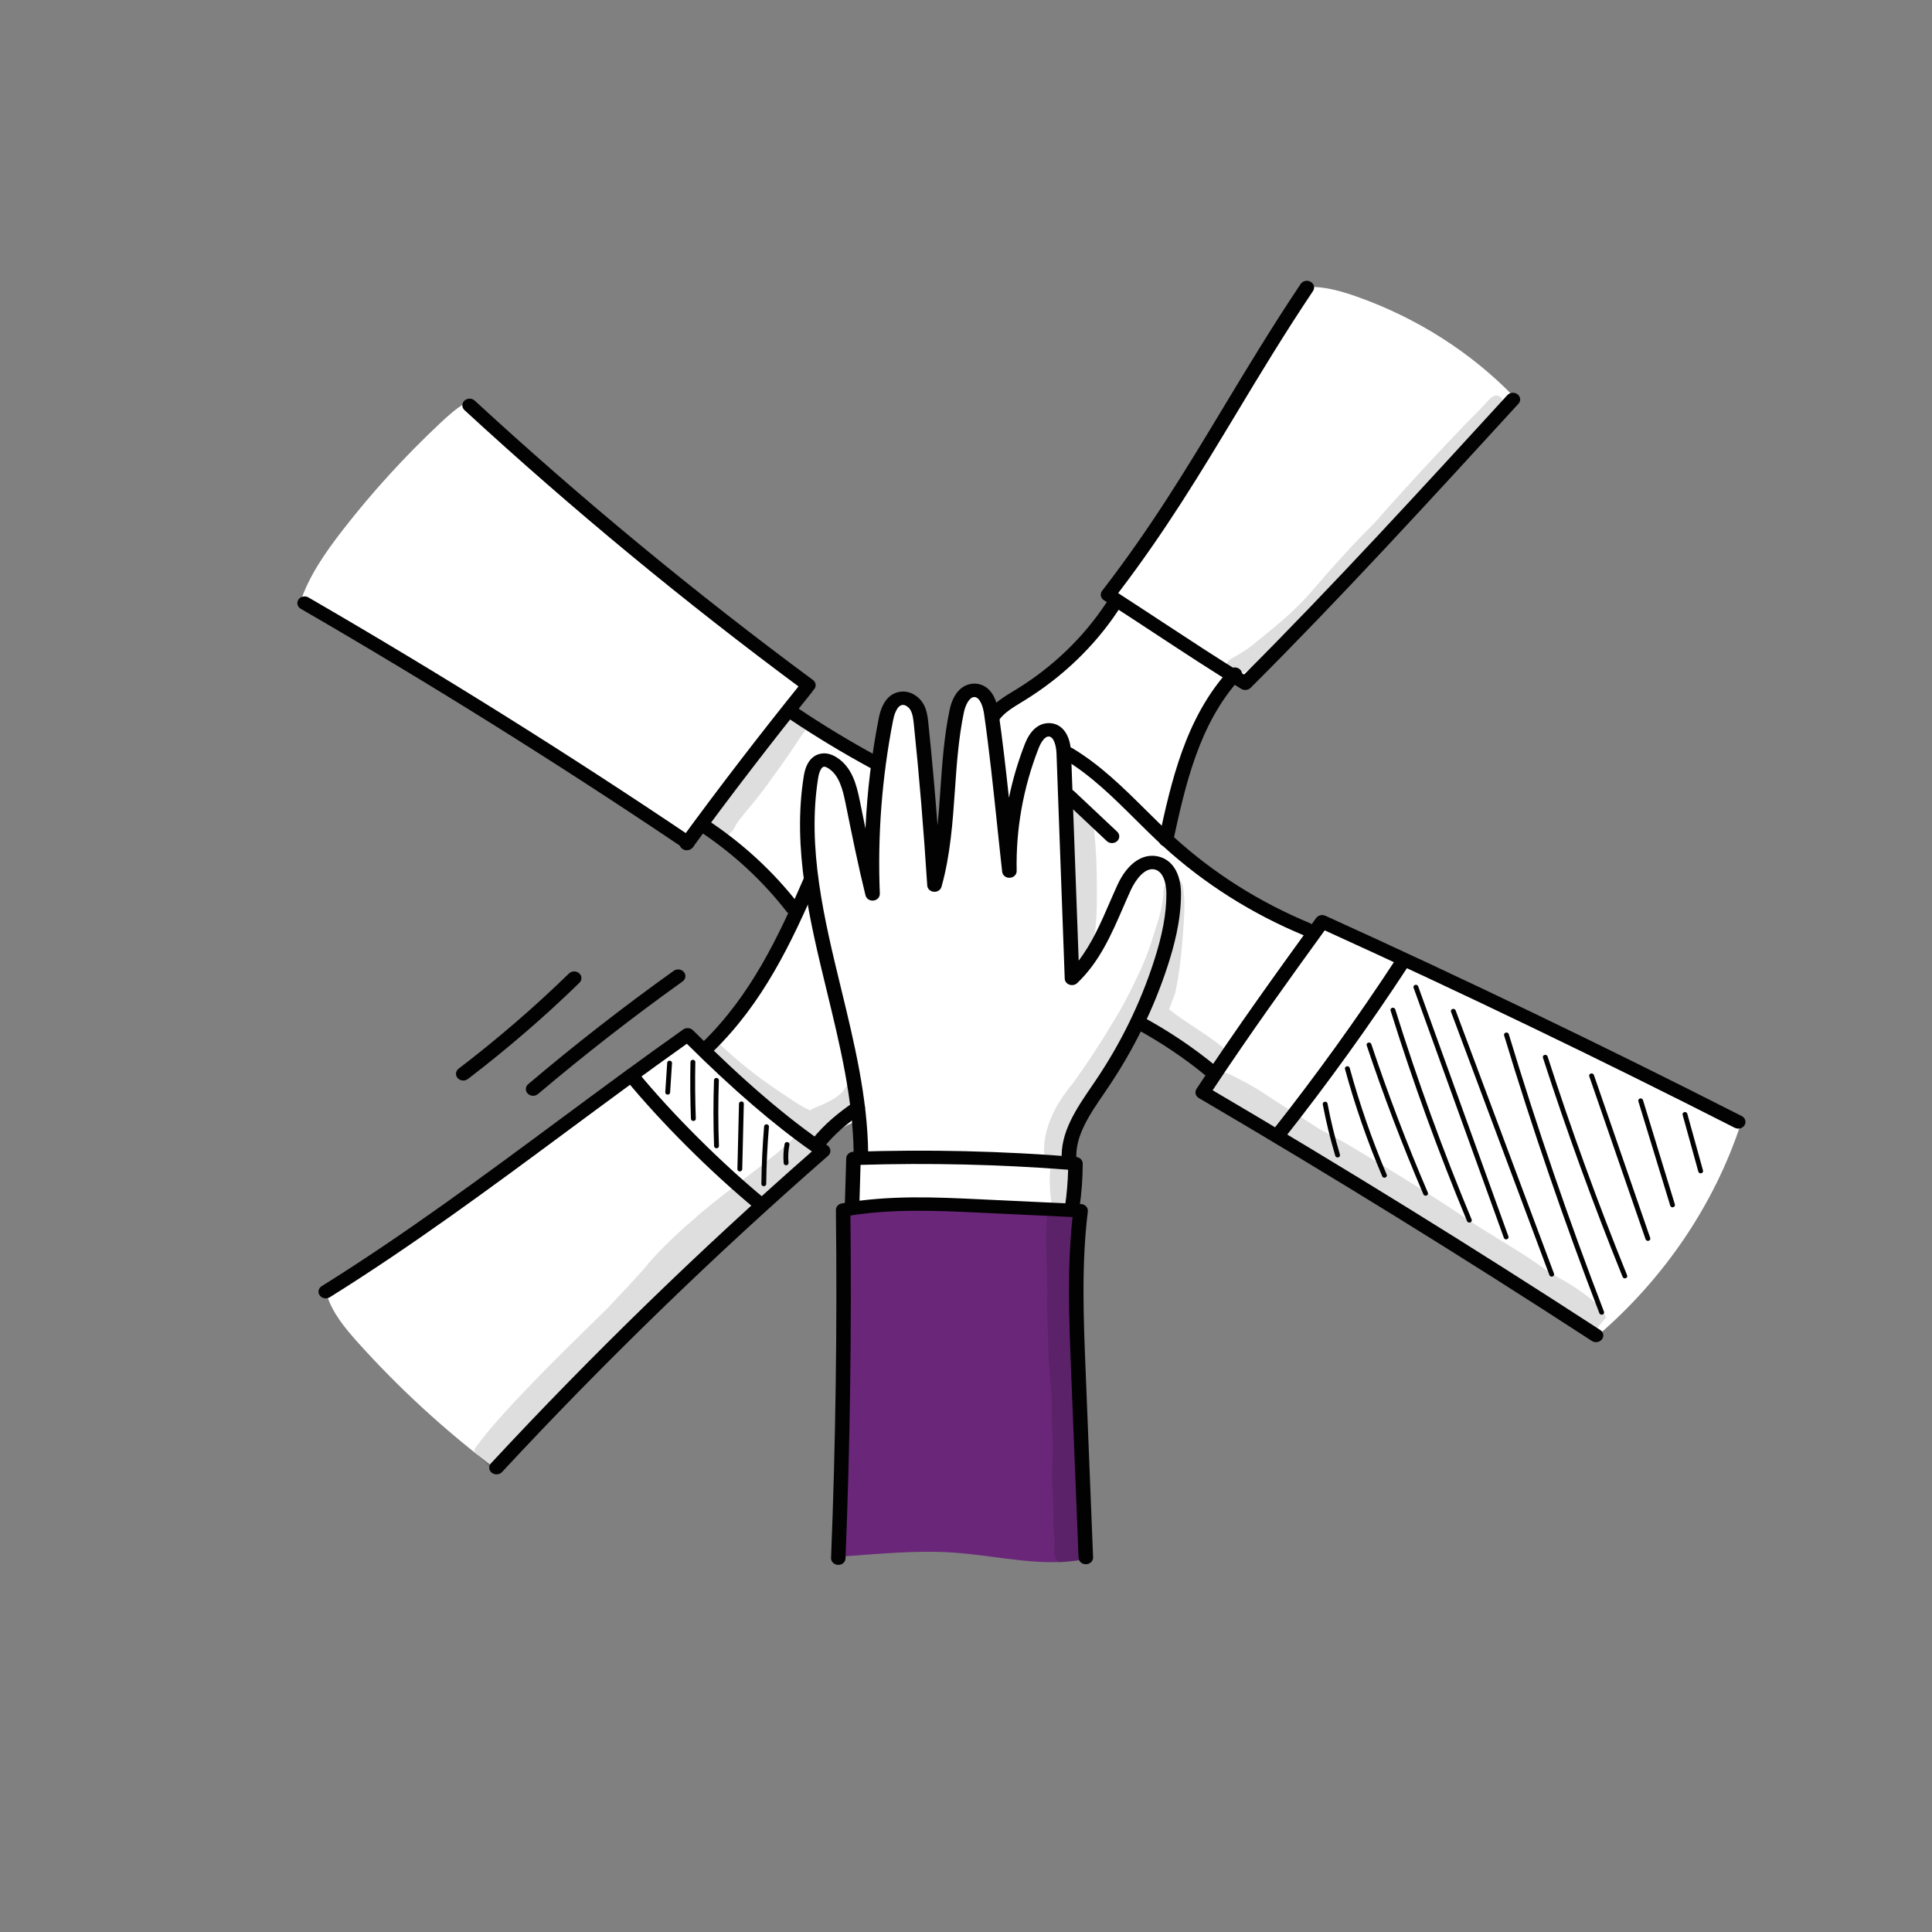 <?xml version="1.0" encoding="utf-8"?>
<!-- Generator: Adobe Illustrator 26.0.1, SVG Export Plug-In . SVG Version: 6.00 Build 0)  -->
<svg version="1.1" id="Layer_1" xmlns="http://www.w3.org/2000/svg" xmlns:xlink="http://www.w3.org/1999/xlink" x="0px" y="0px"
	 viewBox="0 0 500 500" style="enable-background:new 0 0 500 500;" xml:space="preserve">
<rect x="0" y="0" width="500" height="500" fill="#808080" stroke="none"/>
<style type="text/css">
	.st0{fill:#FFFFFF;}
	.st1{fill:#020203;}
	.st2{fill:#6A2779;}
	.st3{opacity:0.129;}
</style>
<g>
	<g>
		<path class="st0" d="M127.47,379.52c-12.6-9.59-24.22-20.28-34.66-31.87c-3.44-3.82-6.83-7.87-8.27-12.66l93.83-67.73
			c0,0,4.45,4.32,4.94,4.28c9.13-11.16,16.68-23.42,23.12-36.14c-7.46-7.94-15.56-15.36-24.36-22.31c-1.51,1.56-3.03,3.11-4.54,4.67
			c0,0-0.36,0.2-0.9-0.12c-32.2-21.65-65.17-42.33-98.98-61.64c2.25-6.88,6.55-13.03,11.09-18.88c7.64-9.84,16.12-19.13,25.33-27.75
			c2.01-1.88,4.07-3.74,6.49-5.13l88.74,73.31c0,0-5.04,6.97-4.76,7.32c7.52,3.85,14.01,9.43,23.11,12.45
			c-0.23-5.13,1.65-10.14,3.88-14.84c0.36-0.76,0.77-1.56,1.53-1.99c0.77-0.43,1.99-0.28,3.1,0.93c3.58,6.02,4.1,13.11,4.55,19.96
			c0.47,7.13,0.94,14.27,1.41,21.4c3.69-10.45,3.06-21.71,4.08-32.66c0.3-3.29,0.8-6.68,2.67-9.49c0.46-0.69,1.03-1.37,1.83-1.72
			c1.69-0.74,3.79,0.31,4.7,1.82c0.91,1.51,0.93,3.32,1.49,5.83c0.73-2.28,2.71-4.02,4.66-5.59c9.82-7.86,21.56-14.63,26.86-25.29
			c-0.73-2.13,0.64-4.34,1.94-6.21c17.05-24.51,33.01-49.66,47.93-75.23c4.49-0.15,8.88,1.11,13.07,2.6
			c15.44,5.49,29.42,14.41,40.42,25.79l-68.98,74.24c0,0-3.4-1.78-3.57-1.89c-1.3,1.48-2.36,3.12-3.36,4.78
			c-7.1,11.7-11.9,24.58-13.79,37.67c10.33,10.05,23.17,17.9,37.24,22.76c0.49,0.17,1.03,0.34,1.54,0.23
			c0.61-0.13,1.03-0.61,1.51-0.99c0.47-0.37,1.19-0.65,2.79,0.34c18.46,8.72,36.84,17.59,55.23,26.45
			c9.48,4.57,18.96,9.14,28.44,13.71c7.13,3.44,14.27,6.88,21.68,10.97c-6.83,20.78-19.71,39.84-36.93,54.67l-101.88-62.62
			c0,0,2.79-5.4,3.1-5.27c-6.08-5.05-12.74-9.52-19.38-12.64c-4.61,7.78-9.22,15.56-13.82,23.34c-2.36,3.98-4.77,8.13-5.05,12.65
			c1.4-0.2,1.99,1.59,1.97,2.89c-0.05,3.04-0.34,6.08-0.87,9.09l-24.56-1.43c0,0-33.63,2.15-33.99,1.96c2.6-3,2.21-7.26,1.92-11.09
			c-0.06-0.79-0.01-1.77,0.76-2.13c0.26-0.12,0.57-0.15,0.83-0.27c0.62-0.3,0.76-1.05,0.81-1.7c0.22-3.24-0.17-6.52-0.19-8.61
			c-0.91,0.26-1.83,0.53-2.7,0.89c-2.94,1.2-5.25,3.39-7.48,5.52c-1.46,1.39-2.92,2.78-4.37,4.17
			c-5.56,5.31-11.13,10.62-16.67,15.95C170.65,336.74,149.64,357.45,127.47,379.52z"/>
	</g>
	<g>
		<path class="st1" d="M172.8,283.29c-0.01,0-0.02,0-0.04,0c-0.35-0.02-0.61-0.29-0.59-0.61l0.5-7.63c0.02-0.32,0.27-0.57,0.66-0.54
			c0.35,0.02,0.61,0.29,0.59,0.61l-0.5,7.63C173.41,283.06,173.13,283.29,172.8,283.29z"/>
	</g>
	<g>
		<path class="st1" d="M179.44,290.1c-0.34,0-0.62-0.25-0.63-0.56c-0.18-4.88-0.22-9.82-0.12-14.7c0.01-0.32,0.32-0.57,0.64-0.57
			c0.35,0.01,0.62,0.27,0.62,0.59c-0.1,4.86-0.05,9.79,0.12,14.65c0.01,0.32-0.26,0.59-0.61,0.6
			C179.45,290.1,179.44,290.1,179.44,290.1z"/>
	</g>
	<g>
		<path class="st1" d="M185.43,297.17c-0.34,0-0.61-0.25-0.63-0.56c-0.21-5.67-0.21-11.42-0.02-17.08c0.01-0.32,0.32-0.59,0.65-0.56
			c0.35,0.01,0.62,0.28,0.61,0.6c-0.19,5.64-0.19,11.36,0.02,17.01c0.01,0.32-0.26,0.59-0.61,0.6
			C185.44,297.17,185.44,297.17,185.43,297.17z"/>
	</g>
	<g>
		<path class="st1" d="M191.46,303.16c0,0-0.01,0-0.01,0c-0.35-0.01-0.62-0.27-0.61-0.59l0.41-16.96c0.01-0.32,0.28-0.52,0.64-0.56
			c0.35,0.01,0.62,0.27,0.61,0.59l-0.41,16.96C192.08,302.91,191.8,303.16,191.46,303.16z"/>
	</g>
	<g>
		<path class="st1" d="M197.67,306.99C197.67,306.99,197.67,306.99,197.67,306.99c-0.35,0-0.63-0.26-0.63-0.58
			c0.06-4.96,0.3-9.98,0.71-14.91c0.03-0.32,0.36-0.57,0.67-0.53c0.35,0.02,0.6,0.3,0.58,0.62c-0.41,4.91-0.65,9.9-0.71,14.83
			C198.29,306.74,198.01,306.99,197.67,306.99z"/>
	</g>
	<g>
		<path class="st1" d="M203.44,301.57c-0.32,0-0.6-0.23-0.62-0.53c-0.15-1.67-0.07-3.35,0.24-5c0.06-0.31,0.39-0.53,0.73-0.47
			c0.34,0.06,0.57,0.35,0.51,0.67c-0.3,1.55-0.37,3.13-0.23,4.7c0.03,0.32-0.23,0.6-0.57,0.62
			C203.47,301.56,203.46,301.57,203.44,301.57z"/>
	</g>
	<g>
		<path class="st1" d="M346.17,299.55c-0.28,0-0.53-0.17-0.6-0.42c-1.3-4.37-2.4-8.85-3.24-13.33c-0.06-0.31,0.17-0.61,0.51-0.67
			c0.33-0.06,0.66,0.15,0.72,0.47c0.84,4.44,1.92,8.88,3.22,13.22c0.09,0.31-0.11,0.63-0.44,0.71
			C346.28,299.54,346.23,299.55,346.17,299.55z"/>
	</g>
	<g>
		<path class="st1" d="M358.29,304.79c-0.25,0-0.49-0.14-0.58-0.37c-3.83-9.02-7.07-18.36-9.63-27.76c-0.08-0.31,0.12-0.62,0.46-0.7
			c0.34-0.08,0.68,0.11,0.76,0.42c2.55,9.35,5.78,18.64,9.58,27.62c0.13,0.3-0.03,0.63-0.36,0.75
			C358.44,304.78,358.36,304.79,358.29,304.79z"/>
	</g>
	<g>
		<path class="st1" d="M368.95,309.45c-0.25,0-0.49-0.14-0.58-0.37c-5.4-12.62-10.34-25.58-14.67-38.53
			c-0.1-0.31,0.08-0.63,0.41-0.72c0.34-0.1,0.68,0.08,0.78,0.38c4.32,12.92,9.24,25.86,14.64,38.45c0.13,0.3-0.03,0.63-0.35,0.75
			C369.1,309.43,369.02,309.45,368.95,309.45z"/>
	</g>
	<g>
		<path class="st1" d="M380.27,316.4c-0.25,0-0.49-0.14-0.59-0.37c-7.42-17.82-14.08-36.15-19.8-54.5c-0.1-0.31,0.1-0.63,0.43-0.71
			c0.33-0.09,0.68,0.09,0.78,0.4c5.71,18.31,12.36,36.62,19.77,54.4c0.12,0.3-0.04,0.63-0.36,0.75
			C380.42,316.39,380.35,316.4,380.27,316.4z"/>
	</g>
	<g>
		<path class="st1" d="M389.8,320.75c-0.26,0-0.51-0.15-0.6-0.4l-23.37-64.73c-0.11-0.3,0.07-0.63,0.4-0.73
			c0.33-0.1,0.68,0.06,0.79,0.37l23.36,64.73c0.11,0.3-0.07,0.63-0.4,0.73C389.93,320.74,389.87,320.75,389.8,320.75z"/>
	</g>
	<g>
		<path class="st1" d="M401.58,330.39c-0.26,0-0.5-0.15-0.59-0.39l-25.47-68.15c-0.11-0.3,0.06-0.63,0.39-0.73
			c0.33-0.1,0.68,0.06,0.8,0.36l25.47,68.15c0.11,0.3-0.06,0.63-0.39,0.73C401.72,330.38,401.65,330.39,401.58,330.39z"/>
	</g>
	<g>
		<path class="st1" d="M414.51,340.24c-0.26,0-0.5-0.15-0.59-0.38c-9.07-23.6-17.37-47.79-24.66-71.91
			c-0.09-0.31,0.1-0.62,0.44-0.71c0.34-0.09,0.68,0.09,0.77,0.4c7.29,24.09,15.58,48.26,24.64,71.83c0.12,0.3-0.06,0.63-0.38,0.74
			C414.65,340.23,414.58,340.24,414.51,340.24z"/>
	</g>
	<g>
		<path class="st1" d="M420.52,330.84c-0.25,0-0.49-0.14-0.59-0.38c-7.53-18.6-14.47-37.69-20.62-56.73
			c-0.1-0.31,0.09-0.63,0.42-0.72c0.33-0.09,0.68,0.08,0.78,0.39c6.14,19.01,13.07,38.08,20.59,56.66c0.12,0.3-0.04,0.63-0.37,0.74
			C420.66,330.83,420.59,330.84,420.52,330.84z"/>
	</g>
	<g>
		<path class="st1" d="M426.48,321.13c-0.27,0-0.51-0.16-0.6-0.4l-14.58-42.18c-0.11-0.3,0.08-0.63,0.41-0.72
			c0.33-0.09,0.68,0.07,0.79,0.38l14.58,42.18c0.11,0.3-0.08,0.63-0.41,0.72C426.6,321.12,426.54,321.13,426.48,321.13z"/>
	</g>
	<g>
		<path class="st1" d="M432.86,312.45c-0.27,0-0.53-0.17-0.6-0.42L424,285c-0.09-0.31,0.1-0.63,0.43-0.71
			c0.34-0.08,0.68,0.09,0.77,0.4l8.26,27.03c0.09,0.31-0.1,0.63-0.43,0.71C432.98,312.44,432.92,312.45,432.86,312.45z"/>
	</g>
	<g>
		<path class="st1" d="M440.14,303.66c-0.28,0-0.54-0.17-0.61-0.44l-4.07-14.71c-0.09-0.31,0.12-0.62,0.45-0.7
			c0.33-0.08,0.68,0.11,0.76,0.42l4.07,14.71c0.09,0.31-0.12,0.62-0.45,0.7C440.24,303.66,440.19,303.66,440.14,303.66z"/>
	</g>
	<g>
		<path class="st2" d="M216.63,402.92c1.16-29.82,1.75-59.66,1.77-89.5c20.31-1.58,40.78-1.32,60.54,0.93
			c-0.87,29.78-0.26,59.6,2.06,89.13c-11.18,2.28-22.71-0.87-34.13-1.66C236.93,401.12,226.96,402.21,216.63,402.92z"/>
	</g>
	<g class="st3">
		<path class="st1" d="M315.97,270.65c-4.72-3.71-9.57-6.3-13.42-9.46c0.56-1.33,1.01-2.71,1.53-3.96
			c1.04-4.78,1.65-9.21,2.16-16.75c0.21-2.89,0.41-5.81,0.19-8.7c-0.22-1.14-0.02-2.51-0.73-3.5c-0.87-1.17-2.84-0.77-3.4,0.39
			c-0.67,0.26-1.2,0.84-1.17,1.59c-0.08,3.9-1.14,7.32-2.61,11.84c-1.35,4.51-3.01,8.36-4.48,11.28c-0.09,0.39-3.47,7.24-5.81,10.86
			c-3.22,5.45-6.71,10.74-10.41,15.92c-4.13,4.9-7.4,10.67-7.62,16.99c-0.06,0.43,0.07,1.56,0.12,1.97
			c-0.01-0.09-0.03-0.21-0.06-0.4c-0.02,0.77,0.32,1.52,0.91,2.06c0.2,0.2,0.44,0.34,0.68,0.47c-0.01,0.11-0.03,0.22-0.03,0.33
			c-0.23,3.48-0.24,7.06,0.46,10.47c0.17,0.46,0.51,0.78,0.91,1c-1.19,0.15-2.27,0.95-2.3,2.42c-0.48,6.19,0.05,12.4,0.15,18.59
			c-0.23,5.21,0.21,10.41,0.24,15.63c0.05,3.78,0.56,7.54,0.86,11.3c0.12,3.47-0.05,6.94,0.21,10.41c0.01,1.06,0.05,2.13,0.09,3.19
			c-0.12,4.29-0.31,8.27-0.01,11.46c0.06,1.76,0.1,3.52,0.26,5.28c-0.18,1.03-0.01,2.17-0.1,3.17c0.03,1.94,0.19,3.3,0.37,4.5
			c-0.13,0.73-0.23,1.46-0.23,2.19c0.06,0.63,0.15,1.3,0.4,1.9c0.19,0.52,0.55,0.98,1,1.32c1.54-0.22,3.09-0.41,4.64-0.55
			c0.26-0.31,0.46-0.67,0.56-1.06c0.04-0.08,0.07-0.17,0.12-0.28c0.28-0.62-0.02,0.04-0.11,0.24l0,0c0.02-0.04,0.05-0.11,0.1-0.21
			c0.5-1.35,0.35-1.13,0.63-3.9c0.07-1.17,0.1-2.34,0.12-3.51c0.44-0.67,0.65-1.48,0.47-2.38c-0.21-2.66-0.33-3.02-0.63-5.88
			c-0.11-2.75-0.25-5.49-0.3-8.24c-0.05-2.36,0.01-4.71,0.04-7.07c0.15-0.36,0.22-0.74,0.18-1.12c0.02-0.45,0.03-1.04-0.01-1.46
			c-0.15-1.92-0.3-3.64-0.45-5.23c-0.15-2.27-0.24-4.55-0.35-6.83c-0.25-3.45-0.54-6.91-0.57-10.37c0.01-0.28-0.03-0.56-0.09-0.82
			c-0.15-1.24-0.27-2.49-0.27-3.74c-0.09-5.07,0.54-10.13,0.41-15.2c0.05-3.09-0.04-6.19-0.22-9.28c-0.2-1.34,0.17-2.94-0.94-3.99
			c-0.37-0.36-0.82-0.56-1.29-0.64c0.21-0.16,0.4-0.35,0.54-0.58c0.83-1.74-0.09-3.74-0.04-5.57c-0.2-2,0.54-4.13-0.01-6.06
			c-0.12-0.31-0.3-0.55-0.51-0.76c0.83-2.34,0.78-7.54,5.65-14.13c4.82-7.22,9.69-14.53,13.56-22.24c0.3,1.18,1.47,1.92,2.69,2.01
			c0.73,0.66,1.54,1.25,2.36,1.81c3.52,2.46,5.67,3.78,7.76,5.3c2.41,1.55,1.46,0.96,4.01,2.77c0.79,0.46,1.6,1.06,2.56,1.12
			c1.78,0.34,3.57-1.16,3.52-2.81C318.28,272.35,317.06,271.48,315.97,270.65z"/>
	</g>
	<g class="st3">
		<path class="st1" d="M283.86,229.88c0.02-5.05-0.18-10.11-0.71-15.14c-0.12-1.24-0.3-2.47-0.51-3.69
			c-0.16-0.83-0.25-1.74-0.92-2.37c-2.42-3.08-7.84-0.57-6.71,3.08c1.25,5.15,0.64,17.8,1.14,26.21c0.24,1.9,0.43,3.79,0.79,5.67
			c0,0.03,0,0.08,0,0.18c0.1,0.92-0.1,1.93,0.32,2.79c0.62,1.61,3.1,2.01,4.36,0.8c0.91-0.79,0.79-2.02,1.08-3.06
			c0.01-0.08,0.02-0.15,0.03-0.22c-0.01,0.05-0.01,0.09-0.02,0.14c0.07-0.17,0.11-0.36,0.16-0.53
			C283.72,240.79,283.94,235.15,283.86,229.88z"/>
	</g>
	<g class="st3">
		<path class="st1" d="M218.8,281.49c-1.11,1.82-2.66,2.88-6.1,4.45c0.08-0.03,0.19-0.08,0.31-0.12c-1.09,0.5-2.4,0.84-3.37,1.54
			c-0.19-0.09-0.38-0.17-0.54-0.25c-1.8-0.83-3.41-1.97-5.04-3.05c-6.19-4.07-10.65-7.29-16.8-12.89c-1.02-0.82-1.88-2.12-3.38-2.09
			c-2.24-0.07-3.49,2.68-1.84,4.1c3.06,2.91,6.17,5.79,9.36,8.57c2.82,2.28,5.89,4.3,8.57,6.73c1.66,1.63,3.57,3.02,5.17,4.7
			c0.21,0.21,0.43,0.42,0.62,0.64c-0.19-0.22-0.49-0.6-0.63-0.74c0.34,0.38,0.71,0.77,1.1,1.15c-0.89,0.35-1.67,0.94-2.2,1.69
			c-0.03,0.03-0.05,0.05-0.08,0.08c-9.28,8.01-18.07,13.67-25.06,20.13c-4.38,3.6-10.48,9.88-11.59,11.5
			c-3.2,3.75-6.7,7.26-10.04,10.9c-7.2,7.11-21.37,20.67-30.15,31c-1.33,1.53-2.53,3.15-3.77,4.74c-0.31,0.38-0.52,0.81-0.65,1.26
			c1.59,1.61,3.16,3.23,4.71,4.87c2.48-0.48,4.12-3.42,5.74-5.41c0.05-0.04,2.71-3.06,3.28-3.64c2.27-2.53,4.56-5.05,6.86-7.55
			c3.61-4.01,7.88-8.99,14.97-15.82c2.12-1.81,3.96-3.88,6.1-5.68c2.41-2.03,4.9-3.98,7.08-6.24c3.35-3.11,6.29-6.57,9.75-9.58
			c9.01-7.94,18.4-15.52,27.81-23.05c0.83-0.69,0.78-0.66-0.16,0.01c0.48-0.33,0.96-0.67,1.42-1.03c0.74-0.54,1.41-1.16,1.92-1.89
			c1.01-1.53,0.82-3.54-0.31-4.93c1.53-0.72,2.29-2.25,2.1-3.77c2.54-1.33,4.66-3.21,6.4-5.37c0.01-0.01,0,0,0.01-0.01
			c0.88-0.95,1.76-1.94,2.21-3.13C223.58,281.06,220.2,279.41,218.8,281.49z"/>
	</g>
	<g class="st3">
		<path class="st1" d="M204.72,184.24c-0.23-0.18-0.45-0.37-0.67-0.56c-2.29,2.73-4.52,5.52-6.64,8.37
			c-1.32,1.78-2.59,3.58-3.82,5.41c-1.19,1.77-2.24,3.63-3.49,5.37c-0.48,0.67-1.2,0.78-1.78,0.56c-1.21,1.54-2.4,3.09-3.54,4.68
			c-1.27,1.76-2.45,3.58-3.72,5.34c0.69,2.66,4.22,4.44,7.07,2.83c0.38-0.24,0.73-0.51,1.04-0.81c-0.02,0.03-0.04,0.06-0.06,0.09
			c0.06-0.07,0.12-0.14,0.17-0.2c0.32-0.33,0.59-0.69,0.79-1.1c0.1-0.18,0.2-0.37,0.29-0.57c0.31-0.55,0.73-1.04,1.06-1.58
			c1.71-2.24,5.16-5.99,8.55-10.95c2.28-3.04,4.39-6.17,6.51-9.3c0.84-1.52,2.36-2.86,2.67-4.57
			C207.62,186.31,206.13,185.33,204.72,184.24z"/>
	</g>
	<g class="st3">
		<path class="st1" d="M415.66,340.94c-0.08-0.19-0.17-0.38-0.27-0.56c-0.13-0.25-0.27-0.5-0.44-0.73c-0.1-0.13-0.19-0.27-0.29-0.4
			c-0.14-0.25-0.3-0.49-0.46-0.71c-0.2-0.4-0.76-0.91-1.18-1.24c0.09,0.06,0.19,0.13,0.31,0.21c-0.6-0.5-1.2-0.99-1.81-1.49
			c-5.29-4.08-6.06-3.99-11.36-7.31c-5.75-4.27-11.11-7.15-18.79-12.07c-10.02-6.86-20.43-13.19-30.91-19.45
			c-2.92-1.81-6.02-3.36-9.05-5.02c-4.71-3.12-9.57-6.05-14.27-9.19c-2.33-1.55-4.83-2.87-7.33-4.17c-1.31-0.64-2.71-1.56-4.26-1.27
			c-4,0.37-4.4,5.8-0.5,6.76c0.53,0.2,2.77,1.35,5.41,2.73c0.13,0.48,0.44,0.91,0.97,1.17c5.03,2.33,7.41,4.93,12.38,7.95
			c4.64,2.59,9.3,5.15,13.74,8.04c2.56,1.63,4.21,3.04,7.82,5.04c0.75,0.51,1.76,0.43,2.45-0.06c10.81,7.58,21.6,15.53,29.08,20.09
			c2.35,1.73,4.71,3.44,7.03,5.2c6,3.7,12,7.4,17.93,11.21C413.06,344.05,414.33,342.47,415.66,340.94z"/>
	</g>
	<g class="st3">
		<path class="st1" d="M388.4,102.8c-1.41-1.19-2.71,0.17-3.58,1.22c-1.66,1.86-3.45,3.6-5.22,5.37
			c-8.14,8.52-16.17,17.13-23.9,25.97c-5.73,5.68-11.07,11.64-16.29,17.72c-3.41,4-7.42,7.49-11.56,10.83
			c-3.4,2.79-4.56,3.94-8.02,5.88c-0.91,0.54-2.04,0.99-2.32,2.05c-0.64,1.9,1.83,3.67,3.68,2.6c12.47-7.19,21.4-18.11,30.37-28.56
			c9.05-10.32,22.21-25.14,33.07-36.62c1.19-1.26,2.35-2.55,3.46-3.87C388.74,104.59,389.41,104.07,388.4,102.8z"/>
	</g>
	<g>
		<path class="st1" d="M276.67,301.89c-0.98,0-1.81-0.7-1.87-1.61c-0.53-7.09,3.83-13.45,7.67-19.06l1.02-1.5
			c6.5-9.6,11.58-19.97,15.1-30.82c2.25-6.93,3.29-12.53,3.27-17.62c-0.01-2.69-0.81-5.74-3.02-6.26c-2.51-0.59-4.91,2.55-6.22,5.4
			c-0.68,1.49-1.33,2.99-1.99,4.51c-2.99,6.89-6.08,14.02-11.85,19.49c-0.53,0.5-1.32,0.66-2.03,0.41c-0.7-0.25-1.18-0.86-1.2-1.56
			l-2.13-58.29c-0.08-2.06-0.72-4.31-1.97-4.37c-1.08-0.08-2.1,1.58-2.7,3.14c-3.96,10.19-5.86,20.84-5.64,31.66
			c0.02,0.93-0.76,1.7-1.77,1.76c-1.01,0.06-1.88-0.63-1.98-1.55c-0.46-4.08-0.88-8.15-1.31-12.2c-0.99-9.44-2.02-19.2-3.38-28.7
			c-0.28-1.96-1.1-4.27-2.48-4.32c-0.01,0-0.03,0-0.04,0c-1.29,0-2.31,2.07-2.71,4.02c-1.37,6.57-1.85,13.43-2.31,20.07
			c-0.57,8.26-1.17,16.8-3.47,25.01c-0.23,0.83-1.08,1.38-2,1.29c-0.92-0.08-1.64-0.77-1.69-1.62c-0.92-14.4-2.08-28.44-3.47-41.73
			c-0.13-1.25-0.28-2.66-0.89-3.7c-0.48-0.82-1.36-1.37-2.06-1.3c-1.52,0.17-2.21,2.87-2.43,4.03c-2.89,14.76-4.04,29.83-3.42,44.81
			c0.04,0.89-0.67,1.67-1.63,1.78c-0.96,0.12-1.86-0.46-2.08-1.33c-1.89-7.66-3.55-15.88-5.16-23.83c-0.74-3.64-1.67-7.28-4.42-9.04
			c-0.47-0.31-0.92-0.47-1.17-0.44c-0.62,0.06-1.23,1.23-1.49,2.84c-2.93,18.14,1.56,36.63,5.91,54.52
			c3.37,13.88,6.86,28.23,7.02,42.62c0.01,0.96-0.82,1.74-1.86,1.75c-0.98,0.02-1.89-0.76-1.9-1.71c-0.15-14.02-3.6-28.19-6.93-41.9
			c-4.42-18.2-9-37.01-5.96-55.78c0.76-4.68,3.33-5.63,4.8-5.77c1.21-0.12,2.46,0.23,3.73,1.04c3.91,2.51,5.08,6.9,5.95,11.17
			c0.49,2.4,0.98,4.82,1.47,7.24c0.44-9.58,1.59-19.15,3.44-28.58c1.03-5.24,3.65-6.62,5.67-6.85c2.58-0.31,4.8,1.33,5.83,3.08
			c0.98,1.66,1.17,3.52,1.33,5.02c0.89,8.56,1.69,17.44,2.39,26.51c0.31-3.13,0.53-6.26,0.74-9.36c0.47-6.75,0.95-13.72,2.37-20.51
			c0.92-4.39,3.34-6.9,6.6-6.83c3.2,0.12,5.4,2.79,6.06,7.33c1.05,7.35,1.91,14.84,2.7,22.22c0.97-4.71,2.34-9.35,4.11-13.9
			c1.91-4.91,4.86-5.49,6.45-5.43c3.28,0.17,5.35,3.05,5.52,7.71l1.97,53.74c3.44-4.45,5.74-9.77,7.99-14.95
			c0.67-1.53,1.33-3.06,2.02-4.57c2.56-5.6,6.53-8.37,10.61-7.41c3.65,0.85,5.84,4.44,5.86,9.6c0.03,7.14-1.94,14.04-3.42,18.62
			c-3.61,11.14-8.83,21.79-15.51,31.66l-1.03,1.52c-3.71,5.42-7.54,11.02-7.1,16.98c0.07,0.95-0.71,1.78-1.75,1.84
			C276.75,301.89,276.71,301.89,276.67,301.89z"/>
	</g>
	<g>
		<path class="st1" d="M216.96,404.99c-0.02,0-0.05,0-0.07,0c-1.04-0.04-1.85-0.84-1.81-1.79c1.19-29.86,1.61-60.16,1.25-90.04
			c-0.01-0.84,0.63-1.56,1.52-1.72c12.28-2.19,24.29-1.61,35.91-1.06l2.08,0.1c8,0.38,15.99,0.76,23.92,1.13
			c0.52,0.02,1,0.24,1.34,0.61c0.34,0.36,0.49,0.84,0.43,1.32c-1.68,13.66-1.12,27.68-0.57,41.23l1.93,48.26
			c0.04,0.96-0.77,1.76-1.81,1.79c-0.02,0-0.05,0-0.07,0c-1.01,0-1.84-0.73-1.88-1.67l-1.93-48.26
			c-0.52-13.08-1.07-26.59,0.38-39.92c-7.28-0.34-14.61-0.69-21.94-1.03l-2.08-0.1c-10.9-0.52-22.16-1.05-33.47,0.74
			c0.33,29.47-0.09,59.31-1.27,88.75C218.8,404.26,217.97,404.99,216.96,404.99z"/>
	</g>
	<g>
		<path class="st1" d="M220.51,314.1c-0.02,0-0.03,0-0.05,0c-1.04-0.02-1.86-0.82-1.83-1.78l0.37-12.56
			c0.03-0.91,0.82-1.65,1.81-1.68c19.17-0.65,38.58-0.21,57.68,1.34c0.97,0.08,1.72,0.83,1.72,1.73c-0.01,3.81-0.3,7.66-0.85,11.44
			c-0.14,0.95-1.09,1.62-2.12,1.48c-1.03-0.13-1.75-1-1.61-1.95c0.46-3.11,0.72-6.26,0.8-9.4c-17.8-1.37-35.85-1.79-53.72-1.25
			l-0.32,10.94C222.36,313.36,221.53,314.1,220.51,314.1z"/>
	</g>
	<g>
		<path class="st1" d="M128.49,381.56c-0.43,0-0.87-0.14-1.22-0.41c-0.79-0.62-0.88-1.71-0.21-2.44
			c26.08-28.08,54.01-55.23,83.06-80.72c-9.66-6.74-20.29-15.89-32.37-27.86c-10.3,7.31-20.59,14.93-30.55,22.3
			c-19.83,14.69-40.34,29.87-61.84,43.29c-0.86,0.53-2.03,0.33-2.61-0.46c-0.58-0.79-0.36-1.87,0.5-2.4
			c21.37-13.33,41.82-28.48,61.59-43.12c10.41-7.71,21.18-15.68,31.97-23.31c0.77-0.55,1.87-0.46,2.53,0.2
			c13.17,13.14,24.55,22.89,34.8,29.81c0.45,0.3,0.73,0.77,0.77,1.29c0.04,0.51-0.18,1.01-0.58,1.37
			c-29.54,25.82-57.93,53.36-84.41,81.87C129.55,381.36,129.02,381.56,128.49,381.56z"/>
	</g>
	<g>
		<path class="st1" d="M196.82,313.39c-0.45,0-0.89-0.15-1.25-0.44c-11.64-9.6-24.54-22.48-33.68-33.61
			c-0.63-0.76-0.46-1.85,0.37-2.43c0.83-0.58,2.01-0.43,2.64,0.34c9,10.97,21.71,23.66,33.19,33.12c0.77,0.64,0.84,1.73,0.15,2.45
			C197.85,313.19,197.33,313.39,196.82,313.39z"/>
	</g>
	<g>
		<path class="st1" d="M183.12,272.73c-0.46,0-0.93-0.16-1.29-0.47c-0.75-0.66-0.79-1.75-0.07-2.45
			c12.51-12.16,19.63-27.2,26.4-42.84c0.39-0.89,1.48-1.32,2.44-0.97c0.96,0.36,1.44,1.36,1.05,2.25
			c-6.92,15.97-14.21,31.34-27.17,43.94C184.12,272.55,183.62,272.73,183.12,272.73z"/>
	</g>
	<g>
		<path class="st1" d="M211.59,297.78c-0.38,0-0.77-0.11-1.1-0.33c-0.84-0.56-1.03-1.64-0.42-2.42c3.33-4.24,7.14-7.18,10.77-9.72
			c0.83-0.58,2.01-0.43,2.64,0.33c0.63,0.76,0.47,1.85-0.36,2.43c-3.93,2.75-7.13,5.33-10,8.99
			C212.74,297.53,212.17,297.78,211.59,297.78z"/>
	</g>
	<g>
		<path class="st1" d="M209.22,179.06c-0.41,0-0.83-0.13-1.18-0.38c-30.58-22.61-60.13-47.02-87.84-72.55
			c-0.73-0.68-0.73-1.77,0-2.45c0.73-0.67,1.92-0.68,2.66,0c27.61,25.45,57.06,49.77,87.53,72.3c0.81,0.6,0.94,1.69,0.29,2.43
			C210.32,178.84,209.78,179.06,209.22,179.06z"/>
	</g>
	<g>
		<path class="st1" d="M177.96,219.79c-0.39,0-0.78-0.11-1.11-0.33c-32.06-21.6-65.38-42.43-99.02-61.91
			c-0.88-0.51-1.14-1.58-0.59-2.39c0.55-0.81,1.72-1.05,2.59-0.54c33.72,19.52,67.11,40.4,99.24,62.05
			c0.84,0.56,1.02,1.65,0.41,2.42C179.11,219.55,178.54,219.79,177.96,219.79z"/>
	</g>
	<g>
		<path class="st1" d="M177.74,220.05c-0.36,0-0.73-0.1-1.05-0.3c-0.86-0.53-1.09-1.61-0.51-2.4c9.95-13.6,20.37-27.17,30.97-40.33
			c0.62-0.77,1.8-0.93,2.63-0.36c0.83,0.57,1.01,1.65,0.39,2.42c-10.56,13.12-20.95,26.65-30.87,40.2
			C178.94,219.79,178.35,220.05,177.74,220.05z"/>
	</g>
	<g>
		<path class="st1" d="M205.15,236.72c-0.59,0-1.16-0.25-1.53-0.73c-6.34-8.18-14.07-15.28-22.95-21.11
			c-0.85-0.56-1.04-1.64-0.44-2.42c0.6-0.78,1.78-0.96,2.62-0.4c9.23,6.06,17.25,13.43,23.83,21.92c0.6,0.78,0.41,1.86-0.44,2.41
			C205.91,236.61,205.53,236.72,205.15,236.72z"/>
	</g>
	<g>
		<path class="st1" d="M226.05,198.91c-0.32,0-0.65-0.08-0.95-0.24c-7.12-3.86-14.11-8.09-20.79-12.58
			c-0.84-0.56-1.02-1.65-0.41-2.42c0.61-0.77,1.79-0.94,2.63-0.38c6.58,4.42,13.47,8.59,20.48,12.39c0.9,0.49,1.19,1.55,0.67,2.37
			C227.32,198.61,226.69,198.91,226.05,198.91z"/>
	</g>
	<g>
		<path class="st1" d="M413.04,347.35c-0.38,0-0.75-0.1-1.08-0.32c-33.2-21.6-67.42-42.75-101.71-62.86
			c-0.86-0.5-1.13-1.55-0.6-2.36c10.35-15.75,21.3-30.87,30.96-44.22c0.52-0.72,1.55-0.98,2.4-0.59
			c36.2,16.43,72.45,33.88,107.75,51.84c0.91,0.46,1.24,1.52,0.74,2.35c-0.5,0.84-1.65,1.14-2.56,0.68
			c-34.77-17.69-70.46-34.88-106.11-51.09c-9.11,12.59-19.3,26.7-29,41.38c33.82,19.87,67.56,40.74,100.31,62.04
			c0.85,0.55,1.05,1.63,0.45,2.41C414.21,347.1,413.63,347.35,413.04,347.35z"/>
	</g>
	<g>
		<path class="st1" d="M313.47,278.96c-0.45,0-0.89-0.15-1.25-0.44c-5.61-4.62-11.73-8.74-18.21-12.26
			c-0.89-0.49-1.19-1.55-0.66-2.37c0.53-0.82,1.69-1.09,2.58-0.61c6.68,3.63,13.01,7.89,18.8,12.66c0.77,0.64,0.84,1.73,0.15,2.44
			C314.51,278.77,313.99,278.96,313.47,278.96z"/>
	</g>
	<g>
		<path class="st1" d="M338.22,242.23c-0.26,0-0.52-0.05-0.77-0.15c-13.54-5.63-25.75-13.36-36.31-22.97
			c-2.55-2.32-5.03-4.78-7.42-7.16c-5.59-5.55-11.38-11.29-18.26-15.42c-0.87-0.52-1.12-1.59-0.55-2.4c0.57-0.8,1.73-1.03,2.6-0.51
			c7.27,4.36,13.22,10.26,18.97,15.96c2.37,2.35,4.82,4.78,7.31,7.05c10.24,9.32,22.08,16.82,35.21,22.28
			c0.95,0.39,1.37,1.42,0.94,2.29C339.62,241.85,338.93,242.23,338.22,242.23z"/>
	</g>
	<g>
		<path class="st1" d="M287.78,218.19c-0.49,0-0.98-0.17-1.34-0.52l-11.16-10.5c-0.73-0.68-0.71-1.78,0.03-2.45
			c0.74-0.67,1.93-0.66,2.66,0.03l11.16,10.5c0.73,0.68,0.71,1.78-0.03,2.45C288.73,218.03,288.25,218.19,287.78,218.19z"/>
	</g>
	<g>
		<path class="st1" d="M322.27,178.57c-0.36,0-0.72-0.09-1.04-0.29c-7.4-4.51-14.63-9.26-22.28-14.29
			c-4.24-2.79-8.63-5.67-13.27-8.66c-0.41-0.26-0.69-0.67-0.78-1.12c-0.08-0.46,0.03-0.92,0.32-1.3
			c12.7-16.45,21.8-31.55,31.43-47.54c6.14-10.18,12.48-20.71,19.96-31.88c0.55-0.82,1.71-1.07,2.59-0.56
			c0.88,0.5,1.16,1.57,0.61,2.38c-7.44,11.1-13.76,21.59-19.87,31.74c-9.41,15.62-18.31,30.39-30.56,46.45
			c4.08,2.64,7.97,5.2,11.75,7.68c7.17,4.71,13.96,9.17,20.84,13.4c22.87-22.89,45.87-48.01,68.13-72.32
			c0.67-0.73,1.86-0.82,2.65-0.21c0.79,0.62,0.9,1.71,0.23,2.44c-22.64,24.72-46.04,50.29-69.32,73.52
			C323.28,178.38,322.78,178.57,322.27,178.57z"/>
	</g>
	<g>
		<path class="st1" d="M301.76,219.08c-0.12,0-0.25-0.01-0.37-0.03c-1.02-0.19-1.68-1.1-1.47-2.04c3.19-14.62,6.81-31.19,18.2-43.67
			c0.67-0.73,1.86-0.82,2.65-0.21c0.79,0.62,0.9,1.71,0.23,2.44c-10.78,11.8-14.29,27.91-17.39,42.12
			C303.43,218.51,302.64,219.08,301.76,219.08z"/>
	</g>
	<g>
		<path class="st1" d="M257.05,187c-0.37,0-0.74-0.1-1.06-0.3c-0.86-0.54-1.08-1.62-0.49-2.41c1.79-2.4,4.35-3.96,6.83-5.47
			l0.89-0.54c9.26-5.71,17.21-13.37,23-22.15c0.54-0.82,1.7-1.08,2.58-0.58c0.89,0.5,1.17,1.56,0.63,2.38
			c-6.07,9.2-14.41,17.23-24.12,23.23l-0.91,0.56c-2.28,1.39-4.43,2.7-5.8,4.54C258.23,186.74,257.65,187,257.05,187z"/>
	</g>
	<g>
		<path class="st1" d="M330.78,295.42c-0.38,0-0.77-0.11-1.1-0.33c-0.84-0.56-1.03-1.65-0.42-2.42
			c11.3-14.31,22.06-29.26,31.98-44.42c0.54-0.82,1.69-1.08,2.58-0.59c0.89,0.49,1.18,1.56,0.64,2.38
			c-9.97,15.25-20.79,30.28-32.16,44.67C331.94,295.18,331.37,295.42,330.78,295.42z"/>
	</g>
	<g>
		<path class="st1" d="M137.96,283.59c-0.51,0-1.01-0.19-1.38-0.56c-0.7-0.7-0.65-1.8,0.11-2.45
			c12.05-10.21,24.72-20.08,37.66-29.33c0.82-0.59,2-0.45,2.64,0.31c0.64,0.75,0.49,1.84-0.33,2.43
			c-12.85,9.19-25.44,19-37.42,29.14C138.87,283.44,138.41,283.59,137.96,283.59z"/>
	</g>
	<g>
		<path class="st1" d="M119.89,279.64c-0.54,0-1.08-0.21-1.45-0.63c-0.66-0.74-0.55-1.83,0.25-2.44
			c10.01-7.64,19.61-15.92,28.54-24.62c0.72-0.7,1.91-0.72,2.66-0.07c0.75,0.66,0.79,1.75,0.08,2.45
			c-9.03,8.8-18.75,17.18-28.87,24.91C120.74,279.51,120.32,279.64,119.89,279.64z"/>
	</g>
</g>
</svg>
